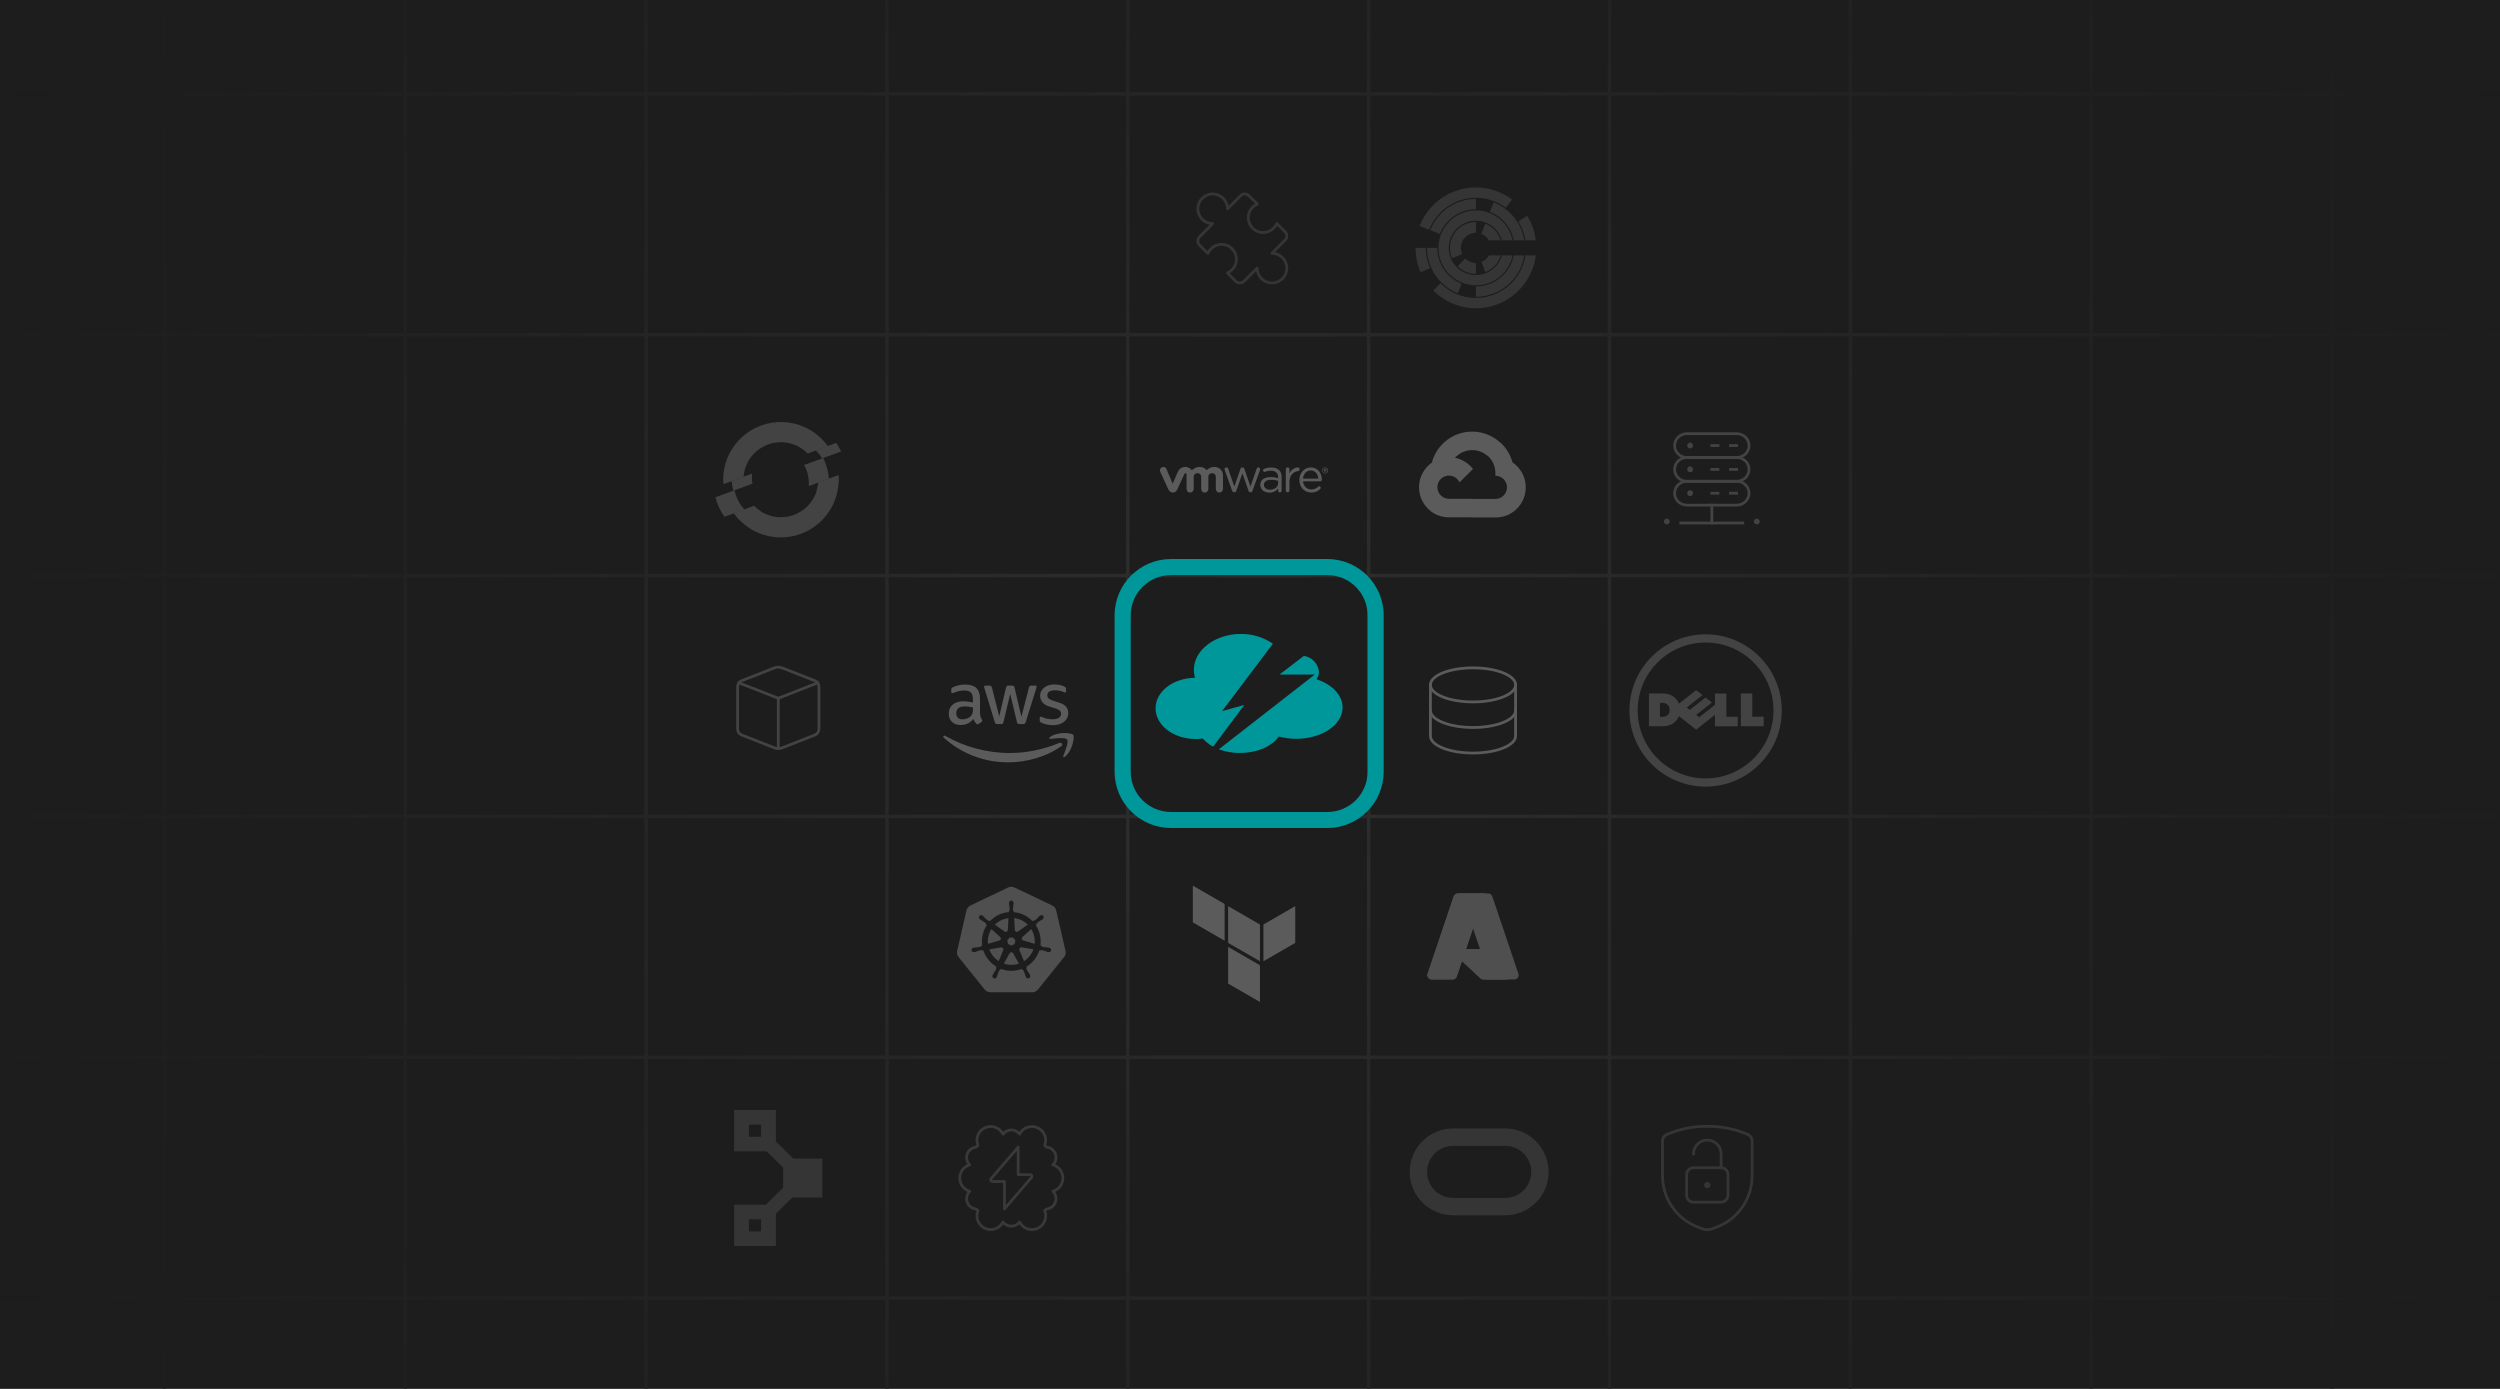 <?xml version="1.0" encoding="UTF-8"?> <svg xmlns="http://www.w3.org/2000/svg" width="720" height="400" viewBox="0 0 720 400" fill="none"><g clip-path="url(#clip0_3033_20122)"><rect width="720" height="400" fill="#1D1D1D"></rect><path fill-rule="evenodd" clip-rule="evenodd" d="M-272 -459L1019.88 -459V-458H1018.93V-389.638H1019.88V-388.638H1018.93V-320.274H1019.88V-319.274H1018.93V-250.913H1019.88V-249.913H1018.93V-181.55H1019.88V-180.55H1018.93V-112.186H1019.88V-111.186H1018.93V-42.824H1019.88V-41.824H1018.93V26.537H1019.88V27.537H1018.93V95.901H1019.88V96.901H1018.93V165.263H1019.88V166.263H1018.93V234.626H1019.88V235.626H1018.93V303.987H1019.88V304.987H1018.93V373.351H1019.88V374.351H1018.93V442.713H1019.88V443.713H1018.93V512.075H1019.88V513.075H1018.93V581.438H1019.88V582.438H1018.93V650.801H1019.88V651.801H1018.93V720.163H1019.88V721.163H1018.93V789.529H1019.88V790.529H1018.93V833.379H1017.93V790.529H949.569V833.379H948.569V790.529H880.207V833.379H879.207V790.529H810.847V833.379H809.847V790.529H741.482V833.379H740.482V790.529H672.119V833.379H671.119V790.529H602.757V833.379H601.757V790.529H533.394V833.379H532.394V790.529H464.032V833.379H463.032V790.529H394.67V833.379H393.67V790.529H325.306V833.379H324.306V790.529H255.944V833.379H254.944V790.529H186.582V833.379H185.582V790.529H117.219V833.379H116.219V790.529H47.856V833.379H46.856V790.529H-21.505V833.379H-22.505V790.529H-90.869V833.379H-91.869V790.529H-160.232V833.379H-161.232V790.529H-229.594V833.379H-230.594V790.529H-272V789.529H-230.594V721.163H-272V720.163H-230.594V651.801H-272V650.801H-230.594V582.438H-272V581.438H-230.594V513.075H-272V512.075H-230.594V443.713H-272V442.713H-230.594V374.351H-272V373.351H-230.594V304.987H-272V303.987H-230.594V235.626H-272V234.626H-230.594V166.263H-272V165.263H-230.594V96.901H-272V95.901H-230.594V27.537H-272V26.537H-230.594V-41.824H-272V-42.824H-230.594V-111.186H-272V-112.186H-230.594V-180.55H-272V-181.55H-230.594V-249.913H-272V-250.913H-230.594V-319.274H-272V-320.274H-230.594V-388.638H-272V-389.638H-230.594V-458L-272 -458V-459ZM-229.594 789.529V721.163H-161.232V789.529H-229.594ZM-160.232 789.529V721.163H-91.869V789.529H-160.232ZM-90.869 789.529V721.163H-22.505V789.529H-90.869ZM-21.505 789.529V721.163H46.856V789.529H-21.505ZM47.856 789.529V721.163H116.219V789.529H47.856ZM117.219 789.529V721.163H185.582V789.529H117.219ZM186.582 789.529V721.163H254.944V789.529H186.582ZM255.944 789.529V721.163H324.306V789.529H255.944ZM325.306 789.529V721.163H393.67V789.529H325.306ZM394.67 789.529V721.163H463.032V789.529H394.67ZM464.032 789.529V721.163H532.394V789.529H464.032ZM533.394 789.529V721.163H601.757V789.529H533.394ZM602.757 789.529V721.163H671.119V789.529H602.757ZM672.119 789.529V721.163H740.482V789.529H672.119ZM741.482 789.529V721.163H809.847V789.529H741.482ZM810.847 789.529V721.163H879.207V789.529H810.847ZM880.207 789.529V721.163H948.569V789.529H880.207ZM949.569 789.529V721.163H1017.93V789.529H949.569ZM949.569 720.163H1017.93V651.801H949.569V720.163ZM880.207 720.163H948.569V651.801H880.207V720.163ZM810.847 720.163H879.207V651.801H810.847V720.163ZM741.482 720.163H809.847V651.801H741.482V720.163ZM672.119 720.163H740.482V651.801H672.119V720.163ZM602.757 720.163H671.119V651.801H602.757V720.163ZM533.394 720.163H601.757V651.801H533.394V720.163ZM464.032 720.163H532.394V651.801H464.032V720.163ZM394.67 720.163H463.032V651.801H394.67V720.163ZM325.306 720.163H393.67V651.801H325.306V720.163ZM255.944 720.163H324.306V651.801H255.944V720.163ZM186.582 720.163H254.944V651.801H186.582V720.163ZM117.219 720.163H185.582V651.801H117.219V720.163ZM47.856 720.163H116.219V651.801H47.856V720.163ZM-21.505 720.163H46.856V651.801H-21.505V720.163ZM-90.869 720.163H-22.505V651.801H-90.869V720.163ZM-160.232 720.163H-91.869V651.801H-160.232V720.163ZM-229.594 720.163H-161.232V651.801H-229.594V720.163ZM-229.594 650.801V582.438H-161.232V650.801H-229.594ZM-160.232 650.801V582.438H-91.869V650.801H-160.232ZM-90.869 650.801V582.438H-22.505V650.801H-90.869ZM-21.505 650.801V582.438H46.856V650.801H-21.505ZM47.856 650.801V582.438H116.219V650.801H47.856ZM117.219 650.801V582.438H185.582V650.801H117.219ZM186.582 650.801V582.438H254.944V650.801H186.582ZM255.944 650.801V582.438H324.306V650.801H255.944ZM325.306 650.801V582.438H393.67V650.801H325.306ZM394.67 650.801V582.438H463.032V650.801H394.67ZM464.032 650.801V582.438H532.394V650.801H464.032ZM533.394 650.801V582.438H601.757V650.801H533.394ZM602.757 650.801V582.438H671.119V650.801H602.757ZM672.119 650.801V582.438H740.482V650.801H672.119ZM741.482 650.801V582.438H809.847V650.801H741.482ZM810.847 650.801V582.438H879.207V650.801H810.847ZM880.207 650.801V582.438H948.569V650.801H880.207ZM949.569 650.801V582.438H1017.93V650.801H949.569ZM949.569 581.438H1017.93V513.075H949.569V581.438ZM880.207 581.438H948.569V513.075H880.207V581.438ZM810.847 581.438H879.207V513.075H810.847V581.438ZM741.482 581.438H809.847V513.075H741.482V581.438ZM672.119 581.438H740.482V513.075H672.119V581.438ZM602.757 581.438H671.119V513.075H602.757V581.438ZM533.394 581.438H601.757V513.075H533.394V581.438ZM464.032 581.438H532.394V513.075H464.032V581.438ZM394.67 581.438H463.032V513.075H394.67V581.438ZM325.306 581.438H393.67V513.075L325.306 513.075V581.438ZM255.944 581.438H324.306V513.075H255.944V581.438ZM186.582 581.438H254.944V513.075H186.582V581.438ZM117.219 581.438H185.582V513.075H117.219V581.438ZM47.856 581.438H116.219V513.075H47.856V581.438ZM-21.505 581.438H46.856V513.075H-21.505V581.438ZM-90.869 581.438H-22.505V513.075H-90.869V581.438ZM-160.232 581.438H-91.869V513.075H-160.232V581.438ZM-229.594 581.438H-161.232V513.075H-229.594V581.438ZM-229.594 512.075V443.713H-161.232V512.075H-229.594ZM-160.232 512.075V443.713H-91.869V512.075H-160.232ZM-90.869 512.075V443.713H-22.505V512.075H-90.869ZM-21.505 512.075V443.713H46.856V512.075H-21.505ZM47.856 512.075V443.713H116.219V512.075H47.856ZM117.219 512.075V443.713H185.582V512.075H117.219ZM186.582 512.075V443.713H254.944V512.075H186.582ZM255.944 512.075V443.713H324.306V512.075H255.944ZM325.306 512.075V443.713L393.67 443.713V512.075L325.306 512.075ZM394.67 512.075V443.713H463.032V512.075H394.67ZM464.032 512.075V443.713H532.394V512.075H464.032ZM533.394 512.075V443.713H601.757V512.075H533.394ZM602.757 512.075V443.713H671.119V512.075H602.757ZM672.119 512.075V443.713H740.482V512.075H672.119ZM741.482 512.075V443.713H809.847V512.075H741.482ZM810.847 512.075V443.713H879.207V512.075H810.847ZM880.207 512.075V443.713H948.569V512.075H880.207ZM949.569 512.075V443.713H1017.93V512.075H949.569ZM949.569 442.713H1017.93V374.351H949.569V442.713ZM880.207 442.713H948.569V374.351H880.207V442.713ZM810.847 442.713H879.207V374.351H810.847V442.713ZM741.482 442.713H809.847V374.351H741.482V442.713ZM672.119 442.713H740.482V374.351H672.119V442.713ZM602.757 442.713H671.119V374.351H602.757V442.713ZM533.394 442.713H601.757V374.351H533.394V442.713ZM464.032 442.713H532.394V374.351H464.032V442.713ZM394.67 442.713H463.032V374.351H394.67V442.713ZM325.306 442.713L393.67 442.713V374.351L325.306 374.351V442.713ZM255.944 442.713H324.306V374.351H255.944V442.713ZM186.582 442.713H254.944V374.351H186.582V442.713ZM117.219 442.713H185.582V374.351H117.219V442.713ZM47.856 442.713H116.219V374.351H47.856V442.713ZM-21.505 442.713H46.856V374.351H-21.505V442.713ZM-90.869 442.713H-22.505V374.351H-90.869V442.713ZM-160.232 442.713H-91.869V374.351H-160.232V442.713ZM-229.594 442.713H-161.232V374.351H-229.594V442.713ZM-229.594 373.351V304.987H-161.232V373.351H-229.594ZM-160.232 373.351V304.987H-91.869V373.351H-160.232ZM-90.869 373.351V304.987H-22.505V373.351H-90.869ZM-21.505 373.351V304.987H46.856V373.351H-21.505ZM47.856 373.351V304.987H116.219V373.351H47.856ZM117.219 373.351V304.987H185.582V373.351H117.219ZM186.582 373.351V304.987H254.944V373.351H186.582ZM255.944 373.351V304.987H324.306V373.351H255.944ZM325.306 373.351V304.987L393.67 304.987V373.351L325.306 373.351ZM394.67 373.351V304.987H463.032V373.351H394.67ZM464.032 373.351V304.987H532.394V373.351H464.032ZM533.394 373.351V304.987H601.757V373.351H533.394ZM602.757 373.351V304.987H671.119V373.351H602.757ZM672.119 373.351V304.987H740.482V373.351H672.119ZM741.482 373.351V304.987H809.847V373.351H741.482ZM810.847 373.351V304.987H879.207V373.351H810.847ZM880.207 373.351V304.987H948.569V373.351H880.207ZM949.569 373.351V304.987H1017.93V373.351H949.569ZM949.569 303.987H1017.93V235.626H949.569V303.987ZM880.207 303.987H948.569V235.626H880.207V303.987ZM810.847 303.987H879.207V235.626H810.847V303.987ZM741.482 303.987H809.847V235.626H741.482V303.987ZM672.119 303.987H740.482V235.626H672.119V303.987ZM602.757 303.987H671.119V235.626H602.757V303.987ZM533.394 303.987H601.757V235.626H533.394V303.987ZM464.032 303.987H532.394V235.626H464.032V303.987ZM394.67 303.987H463.032V235.626H394.67V303.987ZM325.306 303.987L393.67 303.987V235.626L325.306 235.626V303.987ZM255.944 303.987H324.306V235.626H255.944V303.987ZM186.582 303.987H254.944V235.626H186.582V303.987ZM117.219 303.987H185.582V235.626H117.219V303.987ZM47.856 303.987H116.219V235.626H47.856V303.987ZM-21.505 303.987H46.856V235.626H-21.505V303.987ZM-90.869 303.987H-22.505V235.626H-90.869V303.987ZM-160.232 303.987H-91.869V235.626H-160.232V303.987ZM-229.594 303.987H-161.232V235.626H-229.594V303.987ZM-229.594 234.626V166.263H-161.232V234.626H-229.594ZM-160.232 234.626V166.263H-91.869V234.626H-160.232ZM-90.869 234.626V166.263H-22.505V234.626H-90.869ZM-21.505 234.626V166.263H46.856V234.626H-21.505ZM47.856 234.626V166.263H116.219V234.626H47.856ZM117.219 234.626V166.263H185.582V234.626H117.219ZM186.582 234.626V166.263H254.944V234.626H186.582ZM255.944 234.626V166.263H324.306V234.626H255.944ZM325.306 234.626V166.263L393.67 166.263V234.626L325.306 234.626ZM394.67 234.626V166.263H463.032V234.626H394.67ZM464.032 234.626V166.263H532.394V234.626H464.032ZM533.394 234.626V166.263H601.757V234.626H533.394ZM602.757 234.626V166.263H671.119V234.626H602.757ZM672.119 234.626V166.263H740.482V234.626H672.119ZM741.482 234.626V166.263H809.847V234.626H741.482ZM810.847 234.626V166.263H879.207V234.626H810.847ZM880.207 234.626V166.263H948.569V234.626H880.207ZM949.569 234.626V166.263H1017.93V234.626H949.569ZM949.569 165.263H1017.93V96.901H949.569V165.263ZM880.207 165.263H948.569V96.901H880.207V165.263ZM810.847 165.263H879.207V96.901H810.847V165.263ZM741.482 165.263H809.847V96.901H741.482V165.263ZM672.119 165.263H740.482V96.901H672.119V165.263ZM602.757 165.263H671.119V96.901H602.757V165.263ZM533.394 165.263H601.757V96.901H533.394V165.263ZM464.032 165.263H532.394V96.901H464.032V165.263ZM394.67 165.263H463.032V96.901H394.67V165.263ZM325.306 165.263L393.67 165.263V96.901L325.306 96.901V165.263ZM255.944 165.263H324.306V96.901H255.944V165.263ZM186.582 165.263H254.944V96.901H186.582V165.263ZM117.219 165.263H185.582V96.901H117.219V165.263ZM47.856 165.263H116.219V96.901H47.856V165.263ZM-21.505 165.263H46.856V96.901H-21.505V165.263ZM-90.869 165.263H-22.505V96.901H-90.869V165.263ZM-160.232 165.263H-91.869V96.901H-160.232V165.263ZM-229.594 165.263H-161.232V96.901H-229.594V165.263ZM-229.594 95.901V27.537H-161.232V95.901H-229.594ZM-160.232 95.901V27.537H-91.869V95.901H-160.232ZM-90.869 95.901V27.537H-22.505V95.901H-90.869ZM-21.505 95.901V27.537H46.856V95.901H-21.505ZM47.856 95.901V27.537L116.219 27.537V95.901H47.856ZM117.219 95.901V27.537H185.582V95.901H117.219ZM186.582 95.901V27.537H254.944V95.901H186.582ZM255.944 95.901V27.537H324.306V95.901H255.944ZM325.306 95.901V27.537H393.67V95.901L325.306 95.901ZM394.67 95.901V27.537H463.032V95.901H394.67ZM464.032 95.901V27.537H532.394V95.901H464.032ZM533.394 95.901V27.537H601.757V95.901H533.394ZM602.757 95.901V27.537H671.119V95.901H602.757ZM672.119 95.901V27.537L740.482 27.537V95.901H672.119ZM741.482 95.901V27.537H809.847V95.901H741.482ZM810.847 95.901V27.537H879.207V95.901H810.847ZM880.207 95.901V27.537H948.569V95.901H880.207ZM949.569 95.901V27.537H1017.93V95.901H949.569ZM949.569 26.537H1017.93V-41.824H949.569V26.537ZM880.207 26.537H948.569V-41.824H880.207V26.537ZM810.847 26.537H879.207V-41.824H810.847V26.537ZM741.482 26.537H809.847V-41.824H741.482V26.537ZM672.119 26.537L740.482 26.537V-41.824L672.119 -41.824V26.537ZM602.757 26.537H671.119V-41.824H602.757V26.537ZM533.394 26.537H601.757V-41.824H533.394V26.537ZM464.032 26.537H532.394V-41.824H464.032V26.537ZM394.67 26.537H463.032V-41.824H394.67V26.537ZM325.306 26.537H393.67V-41.824H325.306V26.537ZM255.944 26.537H324.306V-41.824H255.944V26.537ZM186.582 26.537H254.944V-41.824H186.582V26.537ZM117.219 26.537H185.582V-41.824H117.219V26.537ZM47.856 26.537L116.219 26.537V-41.824L47.856 -41.824V26.537ZM-21.505 26.537H46.856V-41.824H-21.505V26.537ZM-90.869 26.537H-22.505V-41.824H-90.869V26.537ZM-160.232 26.537H-91.869V-41.824H-160.232V26.537ZM-229.594 26.537H-161.232V-41.824H-229.594V26.537ZM-229.594 -42.824V-111.186H-161.232V-42.824H-229.594ZM-160.232 -42.824V-111.186H-91.869V-42.824H-160.232ZM-90.869 -42.824V-111.186H-22.505V-42.824H-90.869ZM-21.505 -42.824V-111.186H46.856V-42.824H-21.505ZM47.856 -42.824V-111.186L116.219 -111.186V-42.824L47.856 -42.824ZM117.219 -42.824V-111.186H185.582V-42.824H117.219ZM186.582 -42.824V-111.186H254.944V-42.824H186.582ZM255.944 -42.824V-111.186H324.306V-42.824H255.944ZM325.306 -42.824V-111.186H393.67V-42.824H325.306ZM394.67 -42.824V-111.186H463.032V-42.824H394.67ZM464.032 -42.824V-111.186H532.394V-42.824H464.032ZM533.394 -42.824V-111.186H601.757V-42.824H533.394ZM602.757 -42.824V-111.186H671.119V-42.824H602.757ZM672.119 -42.824V-111.186L740.482 -111.186V-42.824L672.119 -42.824ZM741.482 -42.824V-111.186H809.847V-42.824H741.482ZM810.847 -42.824V-111.186H879.207V-42.824H810.847ZM880.207 -42.824V-111.186H948.569V-42.824H880.207ZM949.569 -42.824V-111.186H1017.93V-42.824H949.569ZM949.569 -112.186H1017.93V-180.55H949.569V-112.186ZM880.207 -112.186H948.569V-180.55H880.207V-112.186ZM810.847 -112.186H879.207V-180.55H810.847V-112.186ZM741.482 -112.186H809.847V-180.55H741.482V-112.186ZM672.119 -112.186L740.482 -112.186V-180.55L672.119 -180.55V-112.186ZM602.757 -112.186H671.119V-180.55H602.757V-112.186ZM533.394 -112.186H601.757V-180.55H533.394V-112.186ZM464.032 -112.186H532.394V-180.55H464.032V-112.186ZM394.67 -112.186H463.032V-180.55H394.67V-112.186ZM325.306 -112.186H393.67V-180.55H325.306V-112.186ZM255.944 -112.186H324.306V-180.55H255.944V-112.186ZM186.582 -112.186H254.944V-180.55H186.582V-112.186ZM117.219 -112.186H185.582V-180.55H117.219V-112.186ZM47.856 -112.186L116.219 -112.186V-180.55L47.856 -180.55V-112.186ZM-21.505 -112.186H46.856V-180.55H-21.505V-112.186ZM-90.869 -112.186H-22.505V-180.55H-90.869V-112.186ZM-160.232 -112.186H-91.869V-180.55H-160.232V-112.186ZM-229.594 -112.186H-161.232V-180.55H-229.594V-112.186ZM-229.594 -181.55V-249.913H-161.232V-181.55H-229.594ZM-160.232 -181.55V-249.913L-91.869 -249.913V-181.55H-160.232ZM-90.869 -181.55V-249.913H-22.505V-181.55H-90.869ZM-21.505 -181.55V-249.913H46.856V-181.55H-21.505ZM47.856 -181.55V-249.913H116.219V-181.55L47.856 -181.55ZM117.219 -181.55V-249.913H185.582V-181.55H117.219ZM186.582 -181.55V-249.913L254.944 -249.913V-181.55H186.582ZM255.944 -181.55V-249.913H324.306V-181.55H255.944ZM325.306 -181.55V-249.913H393.67V-181.55H325.306ZM394.67 -181.55V-249.913H463.032V-181.55H394.67ZM464.032 -181.55V-249.913H532.394V-181.55H464.032ZM533.394 -181.55V-249.913L601.757 -249.913V-181.55H533.394ZM602.757 -181.55V-249.913H671.119V-181.55H602.757ZM672.119 -181.55V-249.913H740.482V-181.55L672.119 -181.55ZM741.482 -181.55V-249.913H809.847V-181.55H741.482ZM810.847 -181.55V-249.913L879.207 -249.913V-181.55H810.847ZM880.207 -181.55V-249.913H948.569V-181.55H880.207ZM949.569 -181.55V-249.913H1017.93V-181.55H949.569ZM949.569 -250.913H1017.93V-319.274H949.569V-250.913ZM880.207 -250.913H948.569V-319.274H880.207V-250.913ZM810.847 -250.913L879.207 -250.913V-319.274L810.847 -319.274V-250.913ZM741.482 -250.913H809.847V-319.274H741.482V-250.913ZM672.119 -250.913H740.482V-319.274H672.119V-250.913ZM602.757 -250.913H671.119V-319.274H602.757V-250.913ZM533.394 -250.913L601.757 -250.913V-319.274L533.394 -319.274V-250.913ZM464.032 -250.913H532.394V-319.274H464.032V-250.913ZM394.67 -250.913H463.032V-319.274H394.67V-250.913ZM325.306 -250.913H393.67V-319.274H325.306V-250.913ZM255.944 -250.913H324.306V-319.274H255.944V-250.913ZM186.582 -250.913L254.944 -250.913V-319.274L186.582 -319.274V-250.913ZM117.219 -250.913H185.582V-319.274H117.219V-250.913ZM47.856 -250.913H116.219V-319.274H47.856V-250.913ZM-21.505 -250.913H46.856V-319.274H-21.505V-250.913ZM-90.869 -250.913H-22.505V-319.274H-90.869V-250.913ZM-160.232 -250.913L-91.869 -250.913V-319.274L-160.232 -319.274V-250.913ZM-229.594 -250.913H-161.232V-319.274H-229.594V-250.913ZM-229.594 -320.274V-388.638L-161.232 -388.638V-320.274H-229.594ZM-160.232 -320.274V-388.638H-91.869V-320.274L-160.232 -320.274ZM-90.869 -320.274V-388.638H-22.505V-320.274H-90.869ZM-21.505 -320.274V-388.638L46.856 -388.638V-320.274H-21.505ZM47.856 -320.274V-388.638H116.219V-320.274H47.856ZM117.219 -320.274V-388.638H185.582V-320.274H117.219ZM186.582 -320.274V-388.638L254.944 -388.638V-320.274L186.582 -320.274ZM255.944 -320.274V-388.638H324.306V-320.274H255.944ZM325.306 -320.274V-388.638L393.67 -388.638V-320.274H325.306ZM394.67 -320.274V-388.638H463.032V-320.274H394.67ZM464.032 -320.274V-388.638H532.394V-320.274H464.032ZM533.394 -320.274V-388.638L601.757 -388.638V-320.274L533.394 -320.274ZM602.757 -320.274V-388.638H671.119V-320.274H602.757ZM672.119 -320.274V-388.638H740.482V-320.274H672.119ZM741.482 -320.274V-388.638L809.847 -388.638V-320.274H741.482ZM810.847 -320.274V-388.638H879.207V-320.274L810.847 -320.274ZM880.207 -320.274V-388.638L948.569 -388.638V-320.274H880.207ZM949.569 -320.274V-388.638H1017.93V-320.274H949.569ZM949.569 -389.638H1017.93V-458L949.569 -458V-389.638ZM880.207 -389.638L948.569 -389.638V-458L880.207 -458V-389.638ZM810.847 -389.638H879.207V-458L810.847 -458V-389.638ZM741.482 -389.638L809.847 -389.638V-458L741.482 -458V-389.638ZM672.119 -389.638H740.482V-458L672.119 -458V-389.638ZM602.757 -389.638H671.119V-458L602.757 -458V-389.638ZM533.394 -389.638L601.757 -389.638V-458L533.394 -458V-389.638ZM464.032 -389.638H532.394V-458L464.032 -458V-389.638ZM394.67 -389.638H463.032V-458L394.67 -458V-389.638ZM325.306 -389.638L393.67 -389.638V-458L325.306 -458V-389.638ZM255.944 -389.638H324.306V-458L255.944 -458V-389.638ZM186.582 -389.638L254.944 -389.638V-458L186.582 -458V-389.638ZM117.219 -389.638H185.582V-458L117.219 -458V-389.638ZM47.856 -389.638H116.219V-458L47.856 -458V-389.638ZM-21.505 -389.638L46.856 -389.638V-458L-21.505 -458V-389.638ZM-90.869 -389.638H-22.505V-458L-90.869 -458V-389.638ZM-160.232 -389.638H-91.869V-458L-160.232 -458V-389.638ZM-229.594 -389.638L-161.232 -389.638V-458L-229.594 -458V-389.638Z" fill="url(#paint0_radial_3033_20122)"></path><path fill-rule="evenodd" clip-rule="evenodd" d="M346.407 212.702C345.737 212.794 345.058 212.836 344.379 212.836C337.98 212.836 332.803 208.899 332.803 204.015C332.803 199.131 337.871 195.295 344.17 195.194C343.944 194.449 343.827 193.67 343.835 192.891C343.835 187.262 349.917 182.571 357.422 182.571C360.697 182.554 363.897 183.542 366.595 185.385L351.96 204.803L358.36 203.035L349.389 215.039C348.258 214.444 347.253 213.648 346.407 212.693V212.702ZM375.575 188.912C377.862 189.272 379.621 191.132 379.855 193.435C379.855 194.223 379.612 194.985 379.16 195.63C383.608 197.096 386.666 200.17 386.666 203.755C386.666 208.731 380.701 212.777 373.33 212.777C371.621 212.777 369.929 212.551 368.287 212.099C366.41 214.913 362.08 216.848 357.121 216.848C355.043 216.873 352.974 216.513 351.022 215.801L378.674 194.265H368.505L375.575 188.845V188.92V188.912Z" fill="#00979A"></path><path d="M382.234 238.46H337.209C328.254 238.443 321.008 231.181 321 222.234V177.209C321.017 168.254 328.288 161 337.251 161H382.276C391.239 161.008 398.502 168.279 398.502 177.251V222.276C398.469 231.231 391.198 238.477 382.234 238.469V238.46ZM337.251 165.624C330.843 165.632 325.649 170.826 325.641 177.234V222.259C325.649 228.668 330.851 233.853 337.251 233.853H382.276C388.676 233.853 393.87 228.659 393.87 222.259V177.234C393.87 170.826 388.684 165.632 382.276 165.624H337.251Z" fill="#00979A"></path><g opacity="0.6"><path d="M491.213 185.049C485.814 185.049 480.921 187.241 477.383 190.787C473.837 194.325 471.653 199.217 471.653 204.617C471.653 210.017 473.845 214.909 477.383 218.447C480.921 221.986 485.814 224.178 491.213 224.178C496.613 224.178 501.514 221.986 505.044 218.447C508.582 214.909 510.766 210.017 510.766 204.617C510.766 199.217 508.582 194.317 505.044 190.787C501.506 187.241 496.613 185.049 491.213 185.049ZM491.213 182.679C503.327 182.679 513.152 192.504 513.152 204.617C513.152 216.731 503.327 226.547 491.213 226.547C479.1 226.547 469.275 216.723 469.275 204.617C469.275 192.512 479.1 182.679 491.213 182.679Z" fill="#5B5B5B"></path><path d="M480.842 204.44C480.842 203.158 479.996 202.433 478.795 202.433H478.062V206.446H478.779C479.9 206.446 480.851 205.842 480.851 204.44M493.915 205.882L488.499 210.146L483.55 206.253C482.833 207.97 481.108 209.162 479.126 209.162H474.895V199.725H479.126C481.35 199.725 482.946 201.135 483.55 202.642L488.499 198.75L490.329 200.192L485.791 203.755L486.661 204.44L491.199 200.877L493.037 202.32L488.499 205.89L489.369 206.575L493.907 203.005V199.733H497.195V206.414H500.476V209.179H493.899V205.89L493.915 205.882ZM504.658 206.398H507.939V209.162H501.362V199.717H504.658V206.398Z" fill="#5B5B5B"></path></g><path opacity="0.4" d="M433.499 350H418.5C411.606 350 406 344.395 406 337.5C406 330.605 411.606 325 418.5 325H433.499C440.394 325 446 330.605 446 337.5C446 344.395 440.394 350 433.499 350ZM418.5 330.005C414.368 330.005 410.997 333.368 410.997 337.508C410.997 341.648 414.36 345.011 418.5 345.011H433.499C437.632 345.011 441.003 341.648 441.003 337.508C441.003 333.368 437.64 330.005 433.499 330.005H418.5Z" fill="#5B5B5B"></path><path d="M282.257 205.27C282.257 205.729 282.305 206.108 282.394 206.382C282.491 206.656 282.62 206.954 282.797 207.285C282.861 207.382 282.886 207.486 282.886 207.575C282.886 207.696 282.813 207.825 282.652 207.946L281.862 208.47C281.749 208.542 281.636 208.583 281.54 208.583C281.419 208.583 281.29 208.518 281.169 208.405C280.992 208.22 280.846 208.018 280.718 207.817C280.597 207.607 280.468 207.366 280.331 207.083C279.355 208.236 278.13 208.808 276.664 208.808C275.616 208.808 274.778 208.51 274.165 207.906C273.553 207.309 273.238 206.511 273.238 205.512C273.238 204.448 273.609 203.586 274.375 202.941C275.132 202.288 276.148 201.966 277.429 201.966C277.856 201.966 278.292 202.006 278.751 202.062C279.21 202.119 279.686 202.224 280.186 202.336V201.426C280.186 200.475 279.984 199.814 279.597 199.427C279.194 199.04 278.525 198.855 277.566 198.855C277.131 198.855 276.68 198.903 276.22 199.016C275.761 199.129 275.31 199.266 274.874 199.443C274.673 199.532 274.528 199.58 274.439 199.604C274.351 199.628 274.286 199.644 274.238 199.644C274.06 199.644 273.972 199.524 273.972 199.258V198.645C273.972 198.444 273.996 198.299 274.06 198.21C274.125 198.121 274.238 198.033 274.407 197.944C274.842 197.718 275.366 197.533 275.979 197.38C276.591 197.219 277.236 197.146 277.929 197.146C279.412 197.146 280.5 197.485 281.201 198.153C281.886 198.83 282.241 199.854 282.241 201.224V205.27H282.265H282.257ZM277.187 207.164C277.599 207.164 278.026 207.091 278.477 206.938C278.928 206.785 279.323 206.511 279.662 206.14C279.863 205.907 280.008 205.641 280.089 205.343C280.169 205.044 280.21 204.682 280.21 204.255V203.731C279.847 203.642 279.46 203.569 279.057 203.521C278.654 203.473 278.267 203.449 277.881 203.449C277.042 203.449 276.43 203.61 276.019 203.948C275.608 204.287 275.406 204.762 275.406 205.383C275.406 205.971 275.559 206.406 275.866 206.705C276.164 207.019 276.599 207.164 277.179 207.164H277.187ZM287.214 208.518C286.988 208.518 286.843 208.478 286.738 208.397C286.641 208.325 286.553 208.147 286.472 207.914L283.538 198.266C283.466 198.016 283.426 197.855 283.426 197.767C283.426 197.565 283.522 197.452 283.724 197.452H284.949C285.183 197.452 285.352 197.493 285.432 197.573C285.529 197.646 285.61 197.823 285.682 198.057L287.778 206.318L289.728 198.057C289.793 197.807 289.865 197.646 289.962 197.573C290.059 197.501 290.236 197.452 290.462 197.452H291.461C291.695 197.452 291.864 197.493 291.961 197.573C292.057 197.646 292.146 197.823 292.194 198.057L294.169 206.423L296.329 198.057C296.401 197.807 296.49 197.646 296.579 197.573C296.675 197.501 296.845 197.452 297.062 197.452H298.223C298.424 197.452 298.537 197.549 298.537 197.767C298.537 197.831 298.521 197.887 298.513 197.968C298.497 198.041 298.473 198.145 298.424 198.282L295.418 207.93C295.346 208.18 295.257 208.341 295.152 208.413C295.047 208.486 294.886 208.534 294.677 208.534H293.605C293.371 208.534 293.202 208.494 293.105 208.413C293.008 208.333 292.92 208.163 292.871 207.914L290.937 199.862L289.011 207.906C288.946 208.155 288.874 208.317 288.777 208.405C288.68 208.494 288.503 208.526 288.277 208.526H287.205L287.214 208.518ZM303.252 208.848C302.599 208.848 301.954 208.776 301.326 208.623C300.705 208.47 300.214 208.308 299.891 208.123C299.69 208.01 299.553 207.889 299.504 207.777C299.456 207.664 299.432 207.543 299.432 207.43V206.793C299.432 206.527 299.529 206.406 299.722 206.406C299.794 206.406 299.875 206.423 299.948 206.447C300.02 206.471 300.133 206.519 300.262 206.568C300.689 206.753 301.148 206.906 301.632 207.003C302.132 207.1 302.615 207.156 303.115 207.156C303.905 207.156 304.509 207.019 304.936 206.745C305.364 206.471 305.589 206.068 305.589 205.56C305.589 205.214 305.476 204.923 305.251 204.69C305.025 204.456 304.598 204.238 303.993 204.037L302.18 203.473C301.269 203.183 300.592 202.764 300.181 202.199C299.77 201.651 299.561 201.039 299.561 200.386C299.561 199.862 299.674 199.403 299.899 199C300.125 198.597 300.423 198.25 300.802 197.976C301.173 197.686 301.6 197.476 302.099 197.323C302.599 197.17 303.123 197.114 303.671 197.114C303.945 197.114 304.235 197.13 304.509 197.162C304.799 197.202 305.057 197.251 305.323 197.299C305.573 197.364 305.807 197.42 306.033 197.501C306.258 197.573 306.436 197.654 306.556 197.726C306.734 197.823 306.855 197.928 306.927 198.041C307 198.137 307.04 198.274 307.04 198.452V199.04C307.04 199.306 306.943 199.443 306.75 199.443C306.653 199.443 306.484 199.395 306.274 199.29C305.565 198.967 304.767 198.806 303.881 198.806C303.171 198.806 302.607 198.919 302.22 199.153C301.834 199.387 301.632 199.749 301.632 200.265C301.632 200.612 301.753 200.918 302.003 201.152C302.253 201.385 302.712 201.627 303.373 201.837L305.146 202.401C306.049 202.691 306.693 203.086 307.08 203.602C307.467 204.118 307.653 204.698 307.653 205.351C307.653 205.891 307.54 206.374 307.33 206.801C307.104 207.229 306.806 207.599 306.419 207.897C306.033 208.212 305.573 208.437 305.033 208.599C304.469 208.776 303.881 208.865 303.244 208.865L303.252 208.848Z" fill="#5B5B5B"></path><path fill-rule="evenodd" clip-rule="evenodd" d="M305.612 214.918C301.502 217.948 295.538 219.56 290.404 219.56C283.214 219.56 276.735 216.9 271.842 212.484C271.456 212.137 271.802 211.662 272.27 211.936C277.565 215.006 284.093 216.868 290.847 216.868C295.401 216.868 300.414 215.917 305.016 213.975C305.701 213.66 306.289 214.426 305.612 214.926V214.918Z" fill="#5B5B5B"></path><path fill-rule="evenodd" clip-rule="evenodd" d="M307.32 212.975C306.796 212.298 303.846 212.652 302.516 212.813C302.113 212.862 302.057 212.515 302.419 212.249C304.765 210.605 308.625 211.073 309.077 211.629C309.528 212.193 308.956 216.045 306.755 217.899C306.417 218.189 306.095 218.036 306.24 217.665C306.739 216.432 307.851 213.643 307.328 212.983L307.32 212.975Z" fill="#5B5B5B"></path><path d="M354.848 141.309L352.729 135.402C352.704 135.321 352.664 135.216 352.664 135.112C352.664 134.862 352.882 134.612 353.196 134.612C353.47 134.612 353.639 134.789 353.728 135.039L355.485 140.133L357.258 135.031C357.339 134.789 357.5 134.612 357.774 134.612H357.83C358.12 134.612 358.29 134.789 358.37 135.031L360.127 140.133L361.916 135.023C361.981 134.805 362.134 134.612 362.416 134.612C362.698 134.612 362.932 134.846 362.932 135.095C362.932 135.192 362.892 135.297 362.867 135.386L360.732 141.309C360.619 141.616 360.409 141.785 360.167 141.785H360.127C359.853 141.785 359.652 141.624 359.563 141.309L357.822 136.288L356.065 141.309C355.968 141.616 355.767 141.785 355.501 141.785H355.477C355.195 141.777 354.977 141.616 354.872 141.309" fill="#5B5B5B"></path><path d="M370.315 135.135C370.315 134.845 370.548 134.604 370.831 134.604C371.129 134.604 371.362 134.837 371.362 135.135V136.336C371.878 135.176 373.023 134.62 373.772 134.62C374.087 134.62 374.288 134.853 374.288 135.152C374.288 135.45 374.103 135.635 373.821 135.684C372.467 135.845 371.354 136.868 371.354 138.875V141.253C371.354 141.543 371.137 141.785 370.839 141.785C370.54 141.785 370.307 141.551 370.307 141.253V135.135H370.315Z" fill="#5B5B5B"></path><path d="M377.64 141.849C375.762 141.849 374.223 140.39 374.223 138.246V138.222C374.223 136.232 375.617 134.62 377.511 134.62C379.542 134.62 380.694 136.296 380.694 138.134C380.694 138.416 380.469 138.617 380.219 138.617H375.262C375.407 140.116 376.455 140.962 377.672 140.962C378.518 140.962 379.147 140.624 379.647 140.165C379.727 140.1 379.824 140.044 379.937 140.044C380.187 140.044 380.38 140.245 380.38 140.487C380.38 140.608 380.324 140.729 380.219 140.825C379.566 141.446 378.8 141.857 377.632 141.857M379.671 137.843C379.566 136.586 378.849 135.49 377.479 135.49C376.286 135.49 375.383 136.498 375.254 137.843H379.671Z" fill="#5B5B5B"></path><path d="M362.957 139.689V139.665C362.957 138.19 364.166 137.408 365.939 137.408C366.834 137.408 367.47 137.529 368.091 137.706V137.464C368.091 136.207 367.317 135.562 366.012 135.562C365.31 135.562 364.899 135.659 364.392 135.877C364.327 135.901 364.263 135.917 364.206 135.917C363.964 135.917 363.747 135.715 363.747 135.474C363.747 135.256 363.844 135.127 364.037 135.047C364.73 134.748 365.238 134.644 366.132 134.644C367.116 134.644 367.873 134.893 368.389 135.417C368.865 135.893 369.106 136.562 369.106 137.456V141.309C369.106 141.607 368.889 141.825 368.607 141.825C368.325 141.825 368.115 141.607 368.115 141.341V140.68C367.632 141.317 366.818 141.881 365.593 141.881C364.279 141.873 362.965 141.123 362.965 139.689M368.099 139.149V138.48C367.583 138.335 366.898 138.182 366.052 138.182C364.746 138.182 364.013 138.746 364.013 139.624V139.649C364.013 140.527 364.827 141.035 365.762 141.035C367.043 141.035 368.099 140.253 368.099 139.141" fill="#5B5B5B"></path><path d="M335.965 135.071C335.731 134.571 335.175 134.346 334.643 134.579C334.111 134.813 333.918 135.401 334.16 135.901L336.376 140.713C336.722 141.47 337.093 141.857 337.778 141.857C338.512 141.857 338.842 141.43 339.181 140.713C339.181 140.713 341.107 136.506 341.139 136.457C341.155 136.409 341.22 136.28 341.421 136.28C341.59 136.28 341.727 136.409 341.727 136.586V140.705C341.727 141.341 342.082 141.857 342.751 141.857C343.42 141.857 343.791 141.333 343.791 140.705V137.336C343.791 136.683 344.258 136.264 344.887 136.264C345.515 136.264 345.943 136.699 345.943 137.336V140.705C345.943 141.341 346.297 141.857 346.966 141.857C347.635 141.857 348.006 141.333 348.006 140.705V137.336C348.006 136.683 348.473 136.264 349.102 136.264C349.731 136.264 350.158 136.699 350.158 137.336V140.705C350.158 141.341 350.512 141.857 351.181 141.857C351.85 141.857 352.221 141.333 352.221 140.705V136.868C352.221 135.466 351.085 134.475 349.723 134.475C348.36 134.475 347.506 135.418 347.506 135.418C347.047 134.829 346.426 134.475 345.37 134.475C344.25 134.475 343.275 135.418 343.275 135.418C342.816 134.829 342.042 134.475 341.413 134.475C340.43 134.475 339.64 134.91 339.156 136.006L337.738 139.343L335.941 135.079L335.965 135.071Z" fill="#5B5B5B"></path><path d="M380.775 135.498C380.775 135.023 381.154 134.62 381.638 134.62C382.121 134.62 382.5 135.015 382.5 135.482C382.5 135.958 382.121 136.344 381.638 136.344C381.154 136.344 380.775 135.949 380.775 135.49M382.331 135.49C382.331 135.095 382.033 134.781 381.63 134.781C381.227 134.781 380.929 135.103 380.929 135.49C380.929 135.869 381.227 136.199 381.63 136.199C382.033 136.199 382.331 135.877 382.331 135.49Z" fill="#5B5B5B"></path><path d="M381.317 135.136C381.317 135.079 381.357 135.039 381.413 135.039H381.704C381.816 135.039 381.897 135.063 381.945 135.12C381.994 135.168 382.018 135.232 382.018 135.305C382.018 135.434 381.953 135.523 381.849 135.555L381.978 135.716C381.978 135.716 382.002 135.764 382.002 135.789C382.002 135.837 381.953 135.869 381.921 135.869C381.889 135.869 381.857 135.853 381.824 135.821L381.647 135.595H381.502V135.781C381.502 135.837 381.462 135.877 381.405 135.877C381.349 135.877 381.309 135.837 381.309 135.781V135.12L381.317 135.136ZM381.695 135.45C381.792 135.45 381.832 135.402 381.832 135.329C381.832 135.257 381.776 135.208 381.695 135.208H381.51V135.45H381.695Z" fill="#5B5B5B"></path><path d="M428.182 131.114H429.117L431.784 128.446L431.913 127.31C426.941 122.917 419.348 123.393 414.964 128.366C413.747 129.744 412.861 131.388 412.377 133.169C412.675 133.048 413.006 133.024 413.312 133.113L418.655 132.234C418.655 132.234 418.929 131.783 419.066 131.815C421.444 129.204 425.441 128.897 428.19 131.122H428.174L428.182 131.114Z" fill="#5B5B5B"></path><path d="M435.597 133.161C434.984 130.897 433.719 128.866 431.97 127.31L428.222 131.058C429.802 132.355 430.705 134.298 430.672 136.345V137.014C432.518 137.014 434.009 138.505 434.009 140.35C434.009 142.196 432.518 143.687 430.672 143.687H423.999L423.33 144.364V148.37L423.999 149.039H430.672C435.468 149.079 439.385 145.218 439.417 140.423C439.441 137.513 438.007 134.789 435.597 133.161Z" fill="#5B5B5B"></path><path d="M417.311 148.998H423.984V143.655H417.311C416.835 143.655 416.368 143.55 415.933 143.356L414.998 143.647L412.306 146.314L412.072 147.249C413.579 148.386 415.425 148.998 417.311 148.99V148.998Z" fill="#5B5B5B"></path><path d="M417.31 131.662C412.514 131.694 408.654 135.603 408.678 140.391C408.694 143.066 409.943 145.589 412.063 147.217L415.931 143.348C414.255 142.591 413.506 140.616 414.263 138.932C415.021 137.247 416.995 136.506 418.68 137.264C419.421 137.594 420.01 138.19 420.348 138.932L424.217 135.063C422.572 132.911 420.01 131.654 417.302 131.662H417.31Z" fill="#5B5B5B"></path><g opacity="0.8"><path d="M419.847 257.318H427.624L419.549 281.239C419.379 281.747 418.904 282.085 418.372 282.085H412.319C411.634 282.085 411.078 281.529 411.078 280.844C411.078 280.707 411.102 280.578 411.143 280.449L418.662 258.165C418.831 257.657 419.307 257.318 419.839 257.318H419.847Z" fill="#5B5B5B"></path><path d="M431.147 273.357H418.816C418.502 273.357 418.244 273.615 418.244 273.929C418.244 274.09 418.309 274.235 418.43 274.348L426.352 281.747C426.586 281.965 426.884 282.085 427.198 282.085H434.178L431.139 273.365L431.147 273.357Z" fill="#5B5B5B"></path><path d="M419.846 257.318C419.306 257.318 418.831 257.665 418.67 258.181L411.158 280.425C410.924 281.07 411.263 281.779 411.908 282.005C412.045 282.053 412.182 282.077 412.327 282.077H418.533C419 281.997 419.395 281.666 419.548 281.215L421.047 276.798L426.399 281.787C426.624 281.972 426.906 282.077 427.197 282.077H434.152L431.097 273.357H422.2L427.64 257.318H419.838H419.846Z" fill="#5B5B5B"></path><path d="M429.776 258.157C429.607 257.657 429.131 257.318 428.6 257.318H419.936C420.467 257.318 420.935 257.657 421.112 258.157L428.632 280.441C428.849 281.086 428.503 281.795 427.858 282.013C427.729 282.053 427.6 282.077 427.463 282.077H436.127C436.812 282.077 437.368 281.521 437.368 280.836C437.368 280.699 437.344 280.57 437.304 280.441L429.784 258.157H429.776Z" fill="#5B5B5B"></path></g><g opacity="0.8"><path d="M288.946 273.284C288.889 273.018 288.655 272.841 288.397 272.841C288.397 272.841 288.325 272.841 288.285 272.849L284.924 273.413C285.44 274.848 286.415 276.024 287.632 276.806L288.937 273.655V273.639C288.978 273.534 288.986 273.405 288.962 273.284H288.946Z" fill="#5B5B5B"></path><path d="M287.827 270.858C287.94 270.825 288.045 270.761 288.125 270.664C288.319 270.422 288.286 270.076 288.053 269.874V269.858L285.498 267.569C284.74 268.811 284.378 270.293 284.547 271.817L287.827 270.866V270.858Z" fill="#5B5B5B"></path><path d="M289.324 268.279C289.421 268.352 289.534 268.392 289.663 268.392C289.969 268.392 290.227 268.15 290.235 267.844H290.251L290.445 264.418C290.211 264.443 289.985 264.483 289.751 264.539C288.478 264.829 287.382 265.45 286.52 266.304L289.324 268.295V268.279Z" fill="#5B5B5B"></path><path d="M290.316 271.866L291.259 272.325L292.202 271.866L292.435 270.85L291.783 270.036H290.735L290.082 270.85L290.316 271.866Z" fill="#5B5B5B"></path><path d="M292.275 267.828C292.275 267.949 292.324 268.061 292.404 268.158C292.598 268.4 292.944 268.448 293.194 268.263H293.202L295.991 266.288C294.943 265.257 293.565 264.588 292.082 264.402L292.275 267.82V267.828Z" fill="#5B5B5B"></path><path d="M306.87 273.872L304.178 262.186C304.033 261.573 303.622 261.058 303.05 260.784L292.162 255.585C291.847 255.432 291.501 255.368 291.154 255.384C290.88 255.4 290.606 255.464 290.356 255.585L279.468 260.792C278.896 261.066 278.485 261.582 278.339 262.194L275.656 273.88C275.527 274.428 275.631 274.993 275.938 275.46C275.978 275.516 276.01 275.573 276.059 275.621L283.594 284.995C283.989 285.486 284.586 285.768 285.222 285.768H297.312C297.948 285.768 298.545 285.478 298.94 284.986L306.475 275.613C306.87 275.122 307.015 274.477 306.878 273.864L306.87 273.872ZM302.728 273.727C302.647 274.074 302.276 274.283 301.889 274.203C301.889 274.203 301.889 274.203 301.881 274.203C301.881 274.203 301.873 274.203 301.865 274.203C301.809 274.195 301.744 274.179 301.696 274.171C301.47 274.114 301.309 274.025 301.108 273.945C300.672 273.792 300.318 273.663 299.971 273.614C299.794 273.598 299.705 273.687 299.609 273.751C299.56 273.743 299.415 273.719 299.326 273.703C298.706 275.67 297.368 277.362 295.571 278.426C295.603 278.499 295.651 278.66 295.676 278.692C295.635 278.805 295.571 278.91 295.627 279.079C295.756 279.409 295.958 279.724 296.207 280.11C296.328 280.288 296.449 280.425 296.554 280.626C296.578 280.675 296.61 280.747 296.643 280.804C296.812 281.158 296.691 281.577 296.369 281.73C296.046 281.884 295.643 281.722 295.466 281.36C295.442 281.311 295.41 281.239 295.385 281.19C295.297 280.981 295.264 280.795 295.192 280.594C295.047 280.159 294.926 279.804 294.749 279.498C294.652 279.353 294.531 279.329 294.418 279.296C294.394 279.264 294.322 279.119 294.281 279.047C293.919 279.184 293.548 279.296 293.161 279.385C291.468 279.772 289.776 279.611 288.261 279.03L288.116 279.296C288.003 279.329 287.898 279.353 287.834 279.433C287.6 279.716 287.503 280.175 287.326 280.602C287.261 280.804 287.229 280.989 287.14 281.198C287.116 281.247 287.084 281.311 287.06 281.368C286.883 281.73 286.488 281.892 286.157 281.738C285.835 281.585 285.714 281.174 285.883 280.812C285.907 280.763 285.94 280.683 285.964 280.634C286.069 280.433 286.198 280.296 286.31 280.11C286.56 279.724 286.778 279.377 286.899 279.047C286.931 278.934 286.883 278.789 286.842 278.676L286.963 278.394C285.23 277.362 283.86 275.726 283.207 273.703L282.925 273.751C282.853 273.711 282.7 273.606 282.555 273.622C282.208 273.671 281.853 273.8 281.418 273.953C281.217 274.034 281.056 274.114 280.83 274.179C280.781 274.195 280.717 274.203 280.661 274.219C280.661 274.219 280.653 274.219 280.644 274.219C280.644 274.219 280.644 274.219 280.636 274.219C280.25 274.3 279.871 274.09 279.798 273.743C279.718 273.397 279.967 273.042 280.346 272.954C280.346 272.954 280.346 272.954 280.354 272.954C280.411 272.937 280.475 272.921 280.532 272.913C280.757 272.873 280.943 272.881 281.16 272.865C281.62 272.817 281.99 272.776 282.329 272.671C282.434 272.631 282.538 272.478 282.611 272.389L282.885 272.309C282.579 270.189 283.095 268.11 284.215 266.425L284.005 266.24C283.989 266.159 283.973 265.974 283.876 265.861C283.618 265.619 283.296 265.418 282.909 265.176C282.724 265.063 282.555 264.999 282.369 264.862C282.329 264.83 282.281 264.789 282.232 264.757C282.232 264.757 282.232 264.757 282.224 264.757C281.91 264.507 281.837 264.08 282.063 263.798C282.192 263.637 282.385 263.564 282.579 263.564C282.732 263.564 282.893 263.629 283.03 263.733C283.078 263.766 283.135 263.814 283.175 263.846C283.352 263.999 283.457 264.144 283.602 264.306C283.925 264.636 284.191 264.902 284.481 265.095C284.634 265.184 284.755 265.152 284.868 265.136C284.908 265.16 285.029 265.257 285.101 265.305C286.214 264.128 287.664 263.258 289.357 262.871C289.752 262.782 290.147 262.726 290.534 262.694L290.55 262.42C290.638 262.339 290.735 262.218 290.759 262.081C290.791 261.735 290.743 261.356 290.687 260.896C290.654 260.687 290.606 260.51 290.598 260.276C290.598 260.228 290.598 260.163 290.598 260.107C290.598 260.107 290.598 260.099 290.598 260.091C290.598 259.688 290.888 259.365 291.251 259.365C291.614 259.365 291.904 259.688 291.904 260.091C291.904 260.147 291.904 260.219 291.904 260.276C291.896 260.51 291.847 260.687 291.815 260.896C291.759 261.348 291.71 261.727 291.742 262.081C291.767 262.259 291.871 262.323 291.952 262.404C291.952 262.452 291.96 262.605 291.968 262.694C294.039 262.879 295.966 263.822 297.376 265.305L297.626 265.128C297.707 265.128 297.892 265.16 298.021 265.087C298.311 264.894 298.577 264.62 298.899 264.29C299.044 264.136 299.157 263.983 299.326 263.83C299.367 263.798 299.423 263.75 299.472 263.717C299.786 263.467 300.221 263.492 300.447 263.774C300.672 264.056 300.6 264.483 300.286 264.733C300.245 264.765 300.181 264.813 300.141 264.846C299.955 264.983 299.786 265.055 299.601 265.16C299.214 265.402 298.891 265.603 298.633 265.845C298.512 265.974 298.521 266.095 298.512 266.216C298.48 266.248 298.351 266.361 298.279 266.425C298.843 267.264 299.262 268.215 299.504 269.246C299.738 270.278 299.778 271.301 299.641 272.293L299.907 272.373C299.955 272.438 300.052 272.599 300.189 272.655C300.527 272.76 300.898 272.8 301.358 272.849C301.575 272.865 301.752 272.849 301.986 272.897C302.043 272.905 302.123 272.929 302.18 272.945C302.566 273.042 302.808 273.389 302.728 273.735V273.727Z" fill="#5B5B5B"></path><path d="M297.006 267.569L294.459 269.85C294.37 269.931 294.306 270.036 294.274 270.165C294.201 270.463 294.386 270.769 294.685 270.85V270.866L297.989 271.817C298.062 271.107 298.013 270.366 297.844 269.633C297.675 268.883 297.385 268.198 297.006 267.577V267.569Z" fill="#5B5B5B"></path><path d="M291.767 274.525C291.711 274.421 291.622 274.332 291.509 274.283C291.421 274.243 291.332 274.227 291.243 274.227C291.042 274.227 290.856 274.348 290.76 274.533L289.107 277.523C290.252 277.91 291.517 277.999 292.783 277.717C293.008 277.668 293.234 277.604 293.443 277.531L291.783 274.533H291.767V274.525Z" fill="#5B5B5B"></path><path d="M294.224 272.833C294.184 272.833 294.136 272.825 294.095 272.825C294.023 272.825 293.95 272.849 293.878 272.881C293.596 273.018 293.475 273.349 293.596 273.623L294.909 276.814C296.183 276.008 297.134 274.799 297.625 273.397L294.232 272.825L294.224 272.833Z" fill="#5B5B5B"></path></g><path d="M363.867 266.264V276.838L373.031 271.551V260.961L363.867 266.256V266.264Z" fill="#5B5B5B"></path><path d="M353.703 260.969L362.867 266.264V276.838L353.703 271.551V260.969Z" fill="#5B5B5B"></path><path d="M343.533 255.062V265.644L352.697 270.931V260.349L343.533 255.062ZM353.704 283.286L362.868 288.573V277.991L353.704 272.704V283.286Z" fill="#5B5B5B"></path><g opacity="0.6"><path d="M242.255 130.018C241.852 129.18 241.385 128.374 240.837 127.608L235.026 129.728C235.703 130.421 236.267 131.194 236.734 132.033L242.255 130.026V130.018ZM216.553 136.449L210.734 138.569C210.807 139.504 210.968 140.423 211.194 141.325L216.715 139.31C216.537 138.375 216.473 137.416 216.545 136.449" fill="#5B5B5B"></path><path d="M229.466 128.373C230.675 128.937 231.723 129.711 232.609 130.614L238.42 128.494C236.808 126.237 234.616 124.343 231.932 123.094C223.623 119.218 213.702 122.828 209.833 131.138C208.576 133.83 208.108 136.683 208.334 139.447L214.145 137.327C214.242 136.07 214.548 134.805 215.112 133.596C217.627 128.196 224.074 125.851 229.474 128.373" fill="#5B5B5B"></path><path d="M235.662 138.996C235.566 140.253 235.251 141.518 234.687 142.727C232.173 148.127 225.725 150.472 220.333 147.95C219.124 147.386 218.068 146.62 217.182 145.717L211.379 147.829C212.983 150.086 215.175 151.98 217.867 153.229C226.176 157.105 236.089 153.495 239.966 145.185C241.223 142.502 241.683 139.64 241.465 136.876L235.662 138.988V138.996Z" fill="#5B5B5B"></path><path d="M237.09 131.903L231.569 133.91C232.593 135.748 233.085 137.867 232.923 139.995L238.726 137.883C238.557 135.804 238.009 133.765 237.098 131.903M211.566 141.188L206.045 143.203C206.553 145.218 207.431 147.128 208.64 148.836L214.443 146.725C212.952 145.194 211.961 143.259 211.566 141.196" fill="#5B5B5B"></path><path d="M241.409 128.486C241.223 128.188 241.038 127.898 240.837 127.608L235.026 129.728C235.283 129.985 235.517 130.268 235.743 130.55L241.417 128.486H241.409ZM216.537 137.618C216.521 137.231 216.537 136.844 216.561 136.449L210.742 138.569C210.774 138.94 210.823 139.31 210.871 139.681L216.529 137.618H216.537Z" fill="#5B5B5B"></path><path d="M241.465 136.884L235.662 138.996C235.598 139.834 235.437 140.664 235.171 141.494L241.489 139.189C241.538 138.416 241.53 137.65 241.465 136.884ZM211.379 147.837C211.822 148.466 212.322 149.062 212.854 149.634L219.172 147.329C218.431 146.87 217.77 146.33 217.182 145.726L211.379 147.837Z" fill="#5B5B5B"></path></g><g opacity="0.6"><path d="M213.539 196.074L223.017 192.359C223.742 192.069 224.548 192.069 225.266 192.359L234.744 196.074C235.437 196.372 235.88 197.057 235.856 197.807V209.92C235.872 210.67 235.437 211.355 234.744 211.653L225.266 215.369C224.54 215.651 223.734 215.651 223.017 215.369L213.539 211.653C212.846 211.355 212.403 210.67 212.427 209.92V197.807C212.411 197.057 212.846 196.372 213.539 196.074Z" stroke="#5B5B5B" stroke-width="0.8" stroke-linecap="square" stroke-linejoin="round"></path><path d="M224.147 201.103L212.799 196.654" stroke="#5B5B5B" stroke-width="0.8" stroke-linecap="square" stroke-linejoin="round"></path><path d="M224.146 201.103L235.494 196.654" stroke="#5B5B5B" stroke-width="0.8" stroke-linecap="square" stroke-linejoin="round"></path><path d="M224.146 215.578V201.103" stroke="#5B5B5B" stroke-width="0.8" stroke-linecap="square" stroke-linejoin="round"></path></g><g opacity="0.4"><path d="M366.332 72.94L370.104 69.168C370.773 68.499 370.773 67.419 370.104 66.75L367.702 64.357C366.953 66.13 365.115 67.186 363.205 66.928C361.295 66.67 359.796 65.171 359.538 63.261C359.28 61.35 360.336 59.505 362.109 58.763L359.715 56.362C359.046 55.693 357.966 55.693 357.297 56.362L353.526 60.133C353.526 57.772 351.615 55.862 349.254 55.862C346.893 55.862 344.982 57.772 344.982 60.133C344.982 62.495 346.893 64.405 349.254 64.405L345.482 68.177C344.813 68.846 344.813 69.926 345.482 70.595L347.884 72.988C348.633 71.215 350.471 70.159 352.381 70.417C354.291 70.675 355.79 72.174 356.048 74.085C356.306 75.995 355.25 77.84 353.477 78.582L355.871 80.984C356.54 81.652 357.62 81.652 358.289 80.984L362.061 77.22C362.061 79.581 363.971 81.491 366.332 81.491C368.694 81.491 370.604 79.581 370.604 77.22C370.604 74.858 368.694 72.948 366.332 72.948V72.94Z" stroke="#5B5B5B" stroke-width="0.8" stroke-linecap="round" stroke-linejoin="round"></path></g><g opacity="0.4"><path d="M478.803 328.581V338.655C478.803 345.175 482.817 351.019 488.902 353.364L490.28 353.896C491.199 354.25 492.214 354.25 493.133 353.896L494.511 353.364C500.596 351.027 504.61 345.175 504.61 338.655V328.581C504.61 327.807 504.167 327.098 503.457 326.775C499.75 325.156 495.744 324.341 491.699 324.382C487.653 324.341 483.647 325.164 479.94 326.775C479.238 327.098 478.787 327.807 478.787 328.581H478.803Z" stroke="#5B5B5B" stroke-width="0.8" stroke-linecap="square" stroke-linejoin="round"></path><path d="M485.752 338.284C485.752 337.188 486.638 336.302 487.735 336.302H495.673C496.769 336.302 497.656 337.188 497.656 338.284V344.24C497.656 345.337 496.769 346.223 495.673 346.223H487.735C486.638 346.223 485.752 345.337 485.752 344.24V338.284Z" stroke="#5B5B5B" stroke-width="0.8" stroke-linecap="square" stroke-linejoin="round"></path><path d="M495.681 336.294V332.321C495.681 330.128 493.9 328.347 491.708 328.347C489.516 328.347 487.734 330.128 487.734 332.321" stroke="#5B5B5B" stroke-width="0.8" stroke-linecap="square" stroke-linejoin="round"></path><path d="M491.707 340.799C491.981 340.799 492.206 341.024 492.206 341.299C492.206 341.573 491.981 341.798 491.707 341.798C491.433 341.798 491.207 341.573 491.207 341.299C491.207 341.024 491.433 340.799 491.707 340.799Z" stroke="#5B5B5B" stroke-width="0.8" stroke-linecap="square" stroke-linejoin="round"></path></g><path d="M424.224 202.159C430.994 202.159 436.49 199.959 436.49 197.251C436.49 194.543 431.002 192.343 424.224 192.343C417.446 192.343 411.957 194.543 411.957 197.251C411.957 199.959 417.446 202.159 424.224 202.159Z" stroke="#5B5B5B" stroke-width="0.8" stroke-linecap="square" stroke-linejoin="round"></path><path d="M411.957 197.251V204.609C411.957 207.317 417.446 209.518 424.224 209.518C431.002 209.518 436.49 207.325 436.49 204.609V197.251" stroke="#5B5B5B" stroke-width="0.8" stroke-linecap="square" stroke-linejoin="round"></path><path d="M411.957 204.609V211.968C411.957 214.676 417.446 216.876 424.224 216.876C431.002 216.876 436.49 214.676 436.49 211.968V204.609" stroke="#5B5B5B" stroke-width="0.8" stroke-linecap="square" stroke-linejoin="round"></path><g opacity="0.6"><path d="M486.752 134.757C486.502 134.757 486.309 134.95 486.309 135.184C486.309 135.417 486.51 135.611 486.752 135.611C486.994 135.611 487.195 135.417 487.195 135.184C487.195 135.071 487.147 134.958 487.066 134.877C486.986 134.797 486.865 134.749 486.752 134.749" stroke="#5B5B5B" stroke-width="0.8" stroke-linecap="square" stroke-linejoin="round"></path><path d="M493.006 135.184H494.795" stroke="#5B5B5B" stroke-width="0.8" stroke-linecap="square" stroke-linejoin="round"></path><path d="M498.367 135.184H500.156" stroke="#5B5B5B" stroke-width="0.8" stroke-linecap="square" stroke-linejoin="round"></path><path d="M486.752 141.615C486.502 141.615 486.309 141.809 486.309 142.043C486.309 142.276 486.51 142.47 486.752 142.47C486.994 142.47 487.195 142.276 487.195 142.043C487.195 141.93 487.147 141.817 487.066 141.736C486.986 141.656 486.865 141.607 486.752 141.607" stroke="#5B5B5B" stroke-width="0.8" stroke-linecap="square" stroke-linejoin="round"></path><path d="M493.006 142.042H494.795" stroke="#5B5B5B" stroke-width="0.8" stroke-linecap="square" stroke-linejoin="round"></path><path d="M498.367 142.042H500.156" stroke="#5B5B5B" stroke-width="0.8" stroke-linecap="square" stroke-linejoin="round"></path><path d="M493.006 145.477V150.619" stroke="#5B5B5B" stroke-width="0.8" stroke-linecap="square" stroke-linejoin="round"></path><path d="M484.068 150.618H501.936" stroke="#5B5B5B" stroke-width="0.8" stroke-linecap="square" stroke-linejoin="round"></path><path d="M505.959 149.764C505.709 149.764 505.516 149.957 505.516 150.191C505.516 150.425 505.717 150.618 505.959 150.618C506.201 150.618 506.402 150.425 506.402 150.191C506.402 149.957 506.201 149.764 505.959 149.764Z" stroke="#5B5B5B" stroke-width="0.8" stroke-linecap="square" stroke-linejoin="round"></path><path d="M480.047 149.764C479.797 149.764 479.604 149.957 479.604 150.191C479.604 150.425 479.805 150.618 480.047 150.618C480.289 150.618 480.49 150.425 480.49 150.191C480.49 149.957 480.289 149.764 480.047 149.764Z" stroke="#5B5B5B" stroke-width="0.8" stroke-linecap="square" stroke-linejoin="round"></path><path d="M503.725 135.184C503.725 137.078 502.122 138.617 500.155 138.617H485.858C483.883 138.617 482.287 137.078 482.287 135.184C482.287 133.29 483.891 131.75 485.858 131.75H500.155C502.13 131.75 503.725 133.29 503.725 135.184Z" stroke="#5B5B5B" stroke-width="0.8" stroke-linecap="square" stroke-linejoin="round"></path><path d="M486.752 127.898C486.502 127.898 486.309 128.092 486.309 128.325C486.309 128.559 486.51 128.753 486.752 128.753C486.994 128.753 487.195 128.559 487.195 128.325C487.195 128.213 487.147 128.1 487.066 128.019C486.986 127.938 486.865 127.89 486.752 127.89" stroke="#5B5B5B" stroke-width="0.8" stroke-linecap="square" stroke-linejoin="round"></path><path d="M493.006 128.325H494.795" stroke="#5B5B5B" stroke-width="0.8" stroke-linecap="square" stroke-linejoin="round"></path><path d="M498.367 128.325H500.156" stroke="#5B5B5B" stroke-width="0.8" stroke-linecap="square" stroke-linejoin="round"></path><path d="M503.725 128.325C503.725 130.219 502.122 131.759 500.155 131.759H485.858C483.883 131.759 482.287 130.219 482.287 128.325C482.287 126.431 483.891 124.892 485.858 124.892H500.155C502.13 124.892 503.725 126.431 503.725 128.325Z" stroke="#5B5B5B" stroke-width="0.8" stroke-linecap="square" stroke-linejoin="round"></path><path d="M503.725 142.043C503.725 143.937 502.122 145.476 500.155 145.476H485.858C483.883 145.476 482.287 143.937 482.287 142.043C482.287 140.149 483.891 138.609 485.858 138.609H500.155C502.13 138.609 503.725 140.149 503.725 142.043Z" stroke="#5B5B5B" stroke-width="0.8" stroke-linecap="square" stroke-linejoin="round"></path></g><g opacity="0.45"><path d="M306.103 339.276C306.103 337.503 304.927 335.948 303.226 335.472C304.064 334.658 304.346 333.433 303.952 332.337C303.557 331.241 302.557 330.475 301.397 330.378C301.235 330.201 301.05 330.04 300.857 329.903C301.663 327.928 300.768 325.672 298.834 324.793C296.891 323.915 294.602 324.729 293.651 326.631C293.095 325.873 292.201 325.422 291.258 325.422C290.315 325.422 289.428 325.873 288.864 326.631C287.913 324.721 285.624 323.915 283.682 324.793C281.739 325.672 280.845 327.928 281.659 329.903C281.457 330.04 281.28 330.201 281.119 330.378C279.958 330.475 278.959 331.241 278.564 332.337C278.169 333.433 278.451 334.658 279.289 335.472C277.589 335.956 276.412 337.511 276.412 339.284C276.412 341.057 277.589 342.613 279.289 343.096C278.451 343.91 278.169 345.135 278.564 346.232C278.959 347.328 279.958 348.093 281.119 348.19C281.28 348.367 281.465 348.528 281.659 348.666C280.853 350.632 281.748 352.897 283.682 353.775C285.624 354.654 287.913 353.84 288.864 351.938C289.42 352.695 290.315 353.147 291.258 353.147C292.201 353.147 293.087 352.695 293.651 351.938C294.602 353.848 296.891 354.654 298.834 353.775C300.776 352.897 301.671 350.64 300.857 348.666C301.058 348.528 301.235 348.367 301.397 348.19C302.557 348.093 303.557 347.336 303.952 346.232C304.346 345.127 304.064 343.91 303.226 343.096C304.927 342.613 306.103 341.057 306.103 339.284V339.276Z" stroke="#5B5B5B" stroke-width="0.8" stroke-linecap="square" stroke-linejoin="round"></path><path d="M293.233 330.371L285.432 339.454C285.303 339.599 285.278 339.808 285.359 339.986C285.44 340.163 285.617 340.276 285.81 340.276H289.276V348.19L297.078 339.107C297.207 338.962 297.231 338.753 297.15 338.583C297.07 338.406 296.892 338.293 296.699 338.293H293.233V330.379V330.371Z" stroke="#5B5B5B" stroke-width="0.8" stroke-linecap="square" stroke-linejoin="round"></path></g><g opacity="0.4"><path d="M425.063 79.218C420.743 79.218 417.229 75.704 417.229 71.385C417.229 67.065 420.743 63.551 425.063 63.551C428.625 63.551 431.639 65.944 432.582 69.208H435.613C434.605 64.308 430.253 60.609 425.063 60.609C419.123 60.609 414.287 65.445 414.287 71.385C414.287 77.324 419.123 82.16 425.063 82.16C430.261 82.16 434.605 78.461 435.613 73.561H432.582C431.639 76.825 428.625 79.218 425.063 79.218Z" fill="#5B5B5B"></path><path d="M419.783 76.671C421.137 78.025 423.007 78.864 425.062 78.864V75.745C423.861 75.745 422.773 75.261 421.992 74.471L419.783 76.68V76.671Z" fill="#5B5B5B"></path><path d="M417.598 71.393C417.598 72.465 417.824 73.48 418.235 74.399L421.088 73.142C420.854 72.61 420.717 72.013 420.717 71.393C420.717 68.991 422.667 67.049 425.061 67.049V63.93C420.943 63.93 417.59 67.282 417.59 71.401" fill="#5B5B5B"></path><path d="M427.771 64.429L426.635 67.338C427.562 67.701 428.335 68.362 428.819 69.216H432.204C431.535 67.024 429.883 65.259 427.763 64.429" fill="#5B5B5B"></path><path d="M426.643 75.438L427.771 78.348C429.891 77.518 431.543 75.753 432.212 73.561H428.827C428.335 74.407 427.561 75.076 426.643 75.438Z" fill="#5B5B5B"></path><path d="M411.248 75.567C411.2 75.406 411.151 75.237 411.111 75.076C411.111 75.068 411.111 75.052 411.103 75.044C411.063 74.89 411.022 74.737 410.99 74.584C410.99 74.552 410.974 74.52 410.966 74.487C410.934 74.359 410.91 74.222 410.885 74.085C410.877 74.028 410.861 73.964 410.853 73.907C410.837 73.802 410.813 73.689 410.797 73.585C410.781 73.496 410.773 73.399 410.756 73.311C410.668 72.682 410.628 72.037 410.628 71.393H407.678C407.678 72.102 407.718 72.795 407.807 73.488C407.807 73.488 407.807 73.52 407.807 73.536C407.831 73.722 407.855 73.915 407.887 74.101C407.895 74.149 407.903 74.205 407.911 74.254C407.936 74.407 407.96 74.56 407.992 74.713C408.008 74.794 408.024 74.874 408.04 74.955C408.065 75.076 408.089 75.197 408.121 75.318C408.145 75.422 408.169 75.527 408.202 75.632C408.226 75.729 408.25 75.817 408.274 75.914C408.306 76.035 408.347 76.164 408.379 76.285C408.395 76.333 408.411 76.389 408.419 76.438C408.621 77.115 408.862 77.768 409.145 78.404L411.845 77.22C411.611 76.696 411.409 76.148 411.24 75.584L411.248 75.567Z" fill="#5B5B5B"></path><path d="M425.062 85.827C421.081 85.827 417.47 84.207 414.859 81.588L412.771 83.675C415.915 86.819 420.259 88.769 425.062 88.769C433.928 88.769 441.246 82.136 442.318 73.553H439.344C438.296 80.484 432.292 85.819 425.07 85.819" fill="#5B5B5B"></path><path d="M425.061 56.95C428.293 56.95 431.283 58.022 433.693 59.819L435.458 57.45C432.557 55.282 428.962 54 425.061 54C417.687 54 411.376 58.594 408.854 65.082L411.602 66.154C413.705 60.77 418.944 56.95 425.053 56.95" fill="#5B5B5B"></path><path d="M439.336 69.217H442.31C441.987 66.662 441.117 64.268 439.811 62.181L437.305 63.744C438.328 65.38 439.038 67.226 439.336 69.217Z" fill="#5B5B5B"></path><path d="M435.982 69.217H438.973C438.191 64.212 434.765 60.069 430.163 58.272L429.1 61.012C432.597 62.374 435.241 65.453 435.982 69.209" fill="#5B5B5B"></path><path d="M425.062 60.254V57.312C419.098 57.312 413.997 61.036 411.941 66.283L414.682 67.347C416.302 63.196 420.339 60.246 425.054 60.246" fill="#5B5B5B"></path><path d="M413.932 71.393H410.99C410.99 77.308 414.657 82.378 419.84 84.457L420.936 81.725C416.833 80.081 413.932 76.067 413.932 71.393Z" fill="#5B5B5B"></path><path d="M425.062 82.523V85.465C432.082 85.465 437.926 80.298 438.973 73.561H435.983C434.968 78.662 430.462 82.523 425.062 82.523Z" fill="#5B5B5B"></path></g><g opacity="0.4"><path d="M236.85 333.682H225.559V344.869H236.85V333.682Z" fill="#5B5B5B"></path><path d="M219.207 354.653H215.677V351.155H219.207V354.653ZM223.446 346.964H211.445V358.852H223.446V346.964Z" fill="#5B5B5B"></path><path d="M225.798 336.519L218.674 329.459L221.43 326.735L228.555 333.795L225.798 336.519Z" fill="#5B5B5B"></path><path d="M223.333 349.681L220.576 346.957L226.218 341.363L228.974 344.087L223.333 349.681Z" fill="#5B5B5B"></path><path d="M219.207 327.388H215.677V323.89H219.207V327.388ZM223.446 319.691H211.445V331.579H223.446V319.691Z" fill="#5B5B5B"></path></g></g><defs><radialGradient id="paint0_radial_3033_20122" cx="0" cy="0" r="1" gradientUnits="userSpaceOnUse" gradientTransform="translate(364 202) rotate(118.444) scale(682.996 682.384)"><stop stop-color="#2F2F2F"></stop><stop offset="0.611" stop-color="#1B1B1B" stop-opacity="0.583"></stop><stop offset="1" stop-opacity="0"></stop></radialGradient><clipPath id="clip0_3033_20122"><rect width="720" height="400" fill="white"></rect></clipPath></defs></svg> 